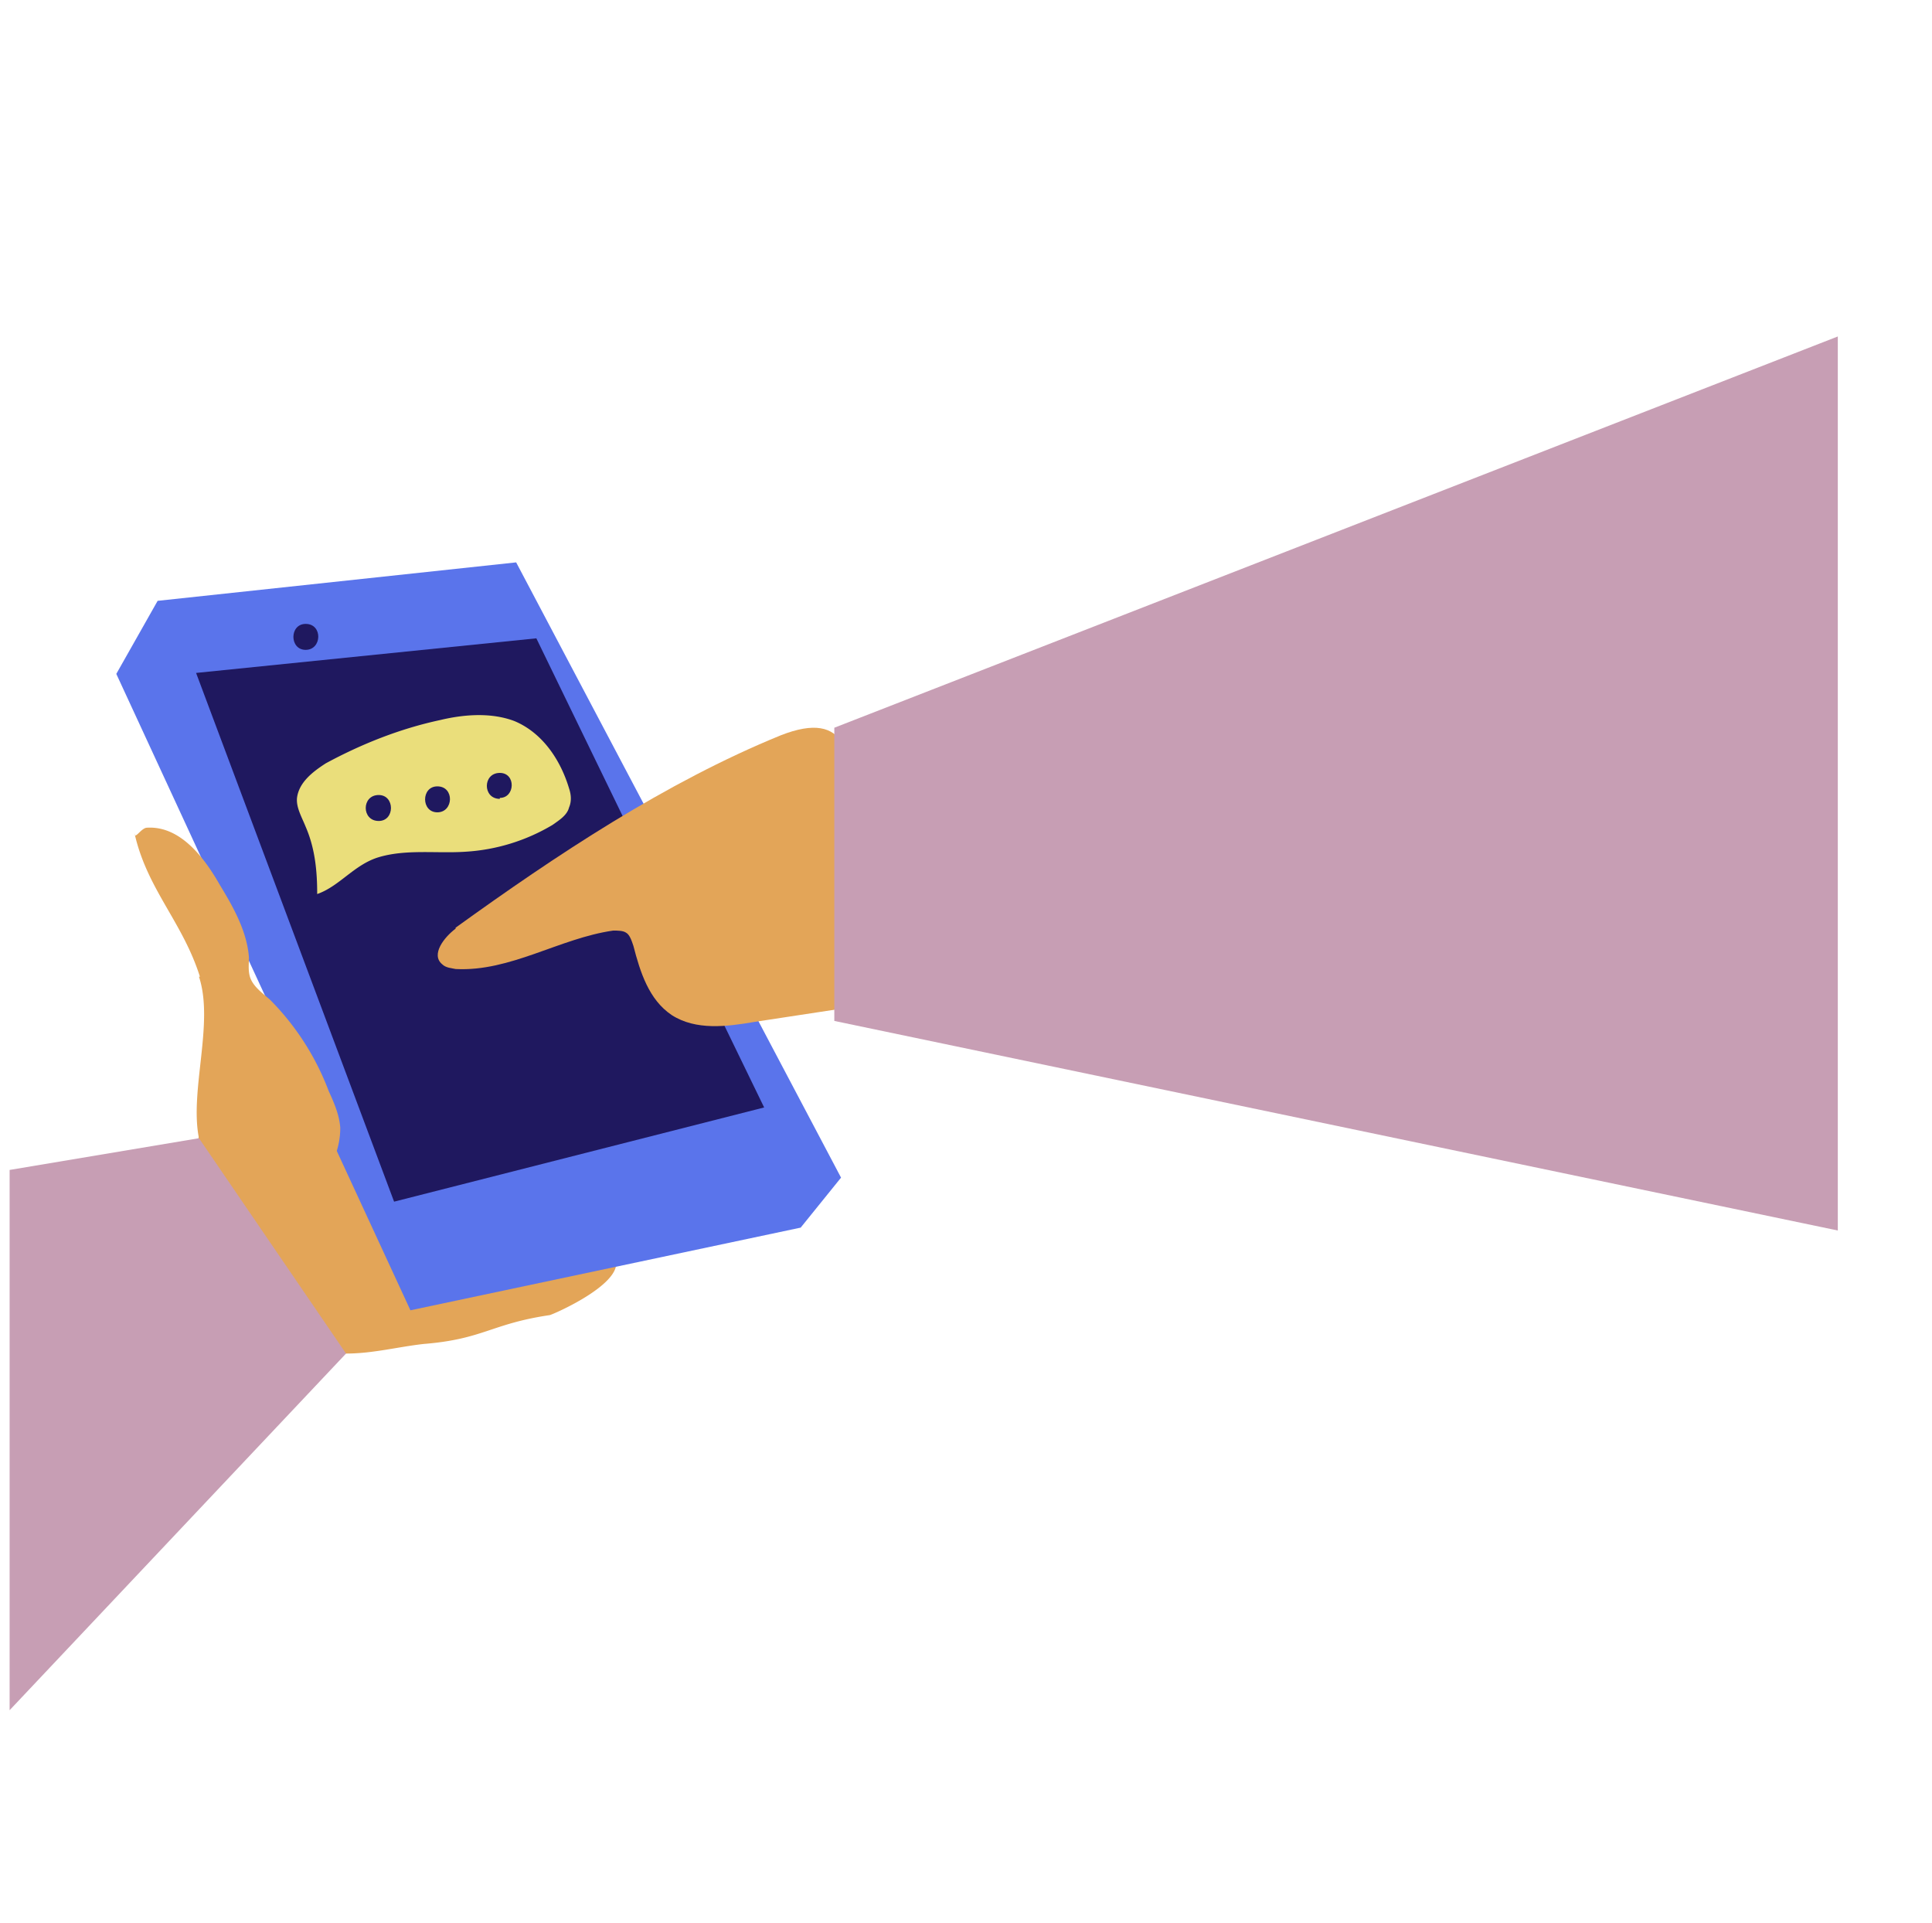 <svg width="201" height="200" xmlns="http://www.w3.org/2000/svg"><g fill-rule="nonzero" fill="none"><path fill="transparent" d="M1.2.1h199.6V200H1.2z"/><path d="M21.4 127.2c1.3 2.5 3.6 4.2 5 6.5.8 1.4 1.3 3 2.3 4.1 1.7 2.2 4.6 3 7.3 3 2.8 0 5.4-.7 8.1-1 6.2-.5 7-2.1 13.1-3 .4-.1 7.3-3.1 6.9-5.6l-1.6-9.1-15.8-1.7a55.4 55.4 0 0 1-17.7-4.1c-1.7-.8-4-2.4-5.8-1.4-3.8 1.9-3.4 9.3-1.8 12.3z" fill="#E3A558"/><path fill="#5A74EB" d="M12.1 70.1l30.6 66.2 40.6-8.6 4.2-5.2-33.8-64-37.3 4z"/><path d="M20.8 101.6c-1.8-5.7-5.5-9.1-6.8-14.9 0 .7.7-.6 1.3-.6 3.4-.2 5.9 3 7.6 6 1.4 2.3 2.8 4.8 3 7.5 0 .6-.1 1.3.1 2 .3 1 1.3 1.7 2.1 2.4a27 27 0 0 1 6.1 9.5c.6 1.3 1.1 2.5 1.2 3.8 0 1.5-.4 3-1.2 4.2a11.4 11.4 0 0 1-6.4 5.5s-6.9-7.1-7.1-8.6c-1-4.9 1.6-12 0-16.8z" fill="#E3A558"/><path fill="#C79EB4" d="M20.7 118.4L36 140.8 1 177.9v-56.2z"/><path fill="#1F185F" d="M20.4 70L41 125l38.5-9.8-23.7-48.8z"/><path d="M47.4 96.6c-1.2.9-2.6 2.7-1.4 3.7.4.4 1 .4 1.4.5 5.7.3 10.8-3.2 16.4-4 .4 0 1 0 1.3.2.4.2.6.8.8 1.4.7 2.7 1.6 5.6 4 7.2 2.5 1.6 5.7 1.2 8.6.7l9.2-1.4c1.6-.3 1.3-18.2 1.2-20.2-.2-6-.6-11-7.7-8.2-12 4.9-23.4 12.5-33.8 20z" fill="#E3A558"/><path fill="#C79EB4" d="M86.8 75.7L191.2 35v93L86.8 106.2z"/><path d="M31.8 86c-.4-1-1-2-.9-3 .2-1.6 1.6-2.7 3-3.6 3.7-2 7.7-3.6 11.9-4.5 2.5-.6 5.3-.8 7.7.1 2.9 1.2 4.8 4 5.7 7 .2.6.3 1.3 0 2-.2.8-1 1.3-1.7 1.8a20 20 0 0 1-9.1 2.8c-3 .2-6.2-.3-9.1.6-2.5.8-4 3-6.3 3.8 0-2.3-.2-4.7-1.2-7z" fill="#EADE7B"/><path d="M39.4 85.4c1.7 0 1.7-2.7 0-2.7-1.8 0-1.8 2.7 0 2.7zM45.5 84.5c1.7 0 1.8-2.7 0-2.7-1.7 0-1.7 2.7 0 2.7zM52 83c1.6 0 1.7-2.6 0-2.6-1.8 0-1.8 2.7 0 2.7zM31.8 67.6c1.7 0 1.8-2.7 0-2.7-1.7 0-1.7 2.7 0 2.7z" fill="#1F185F"/></g></svg>